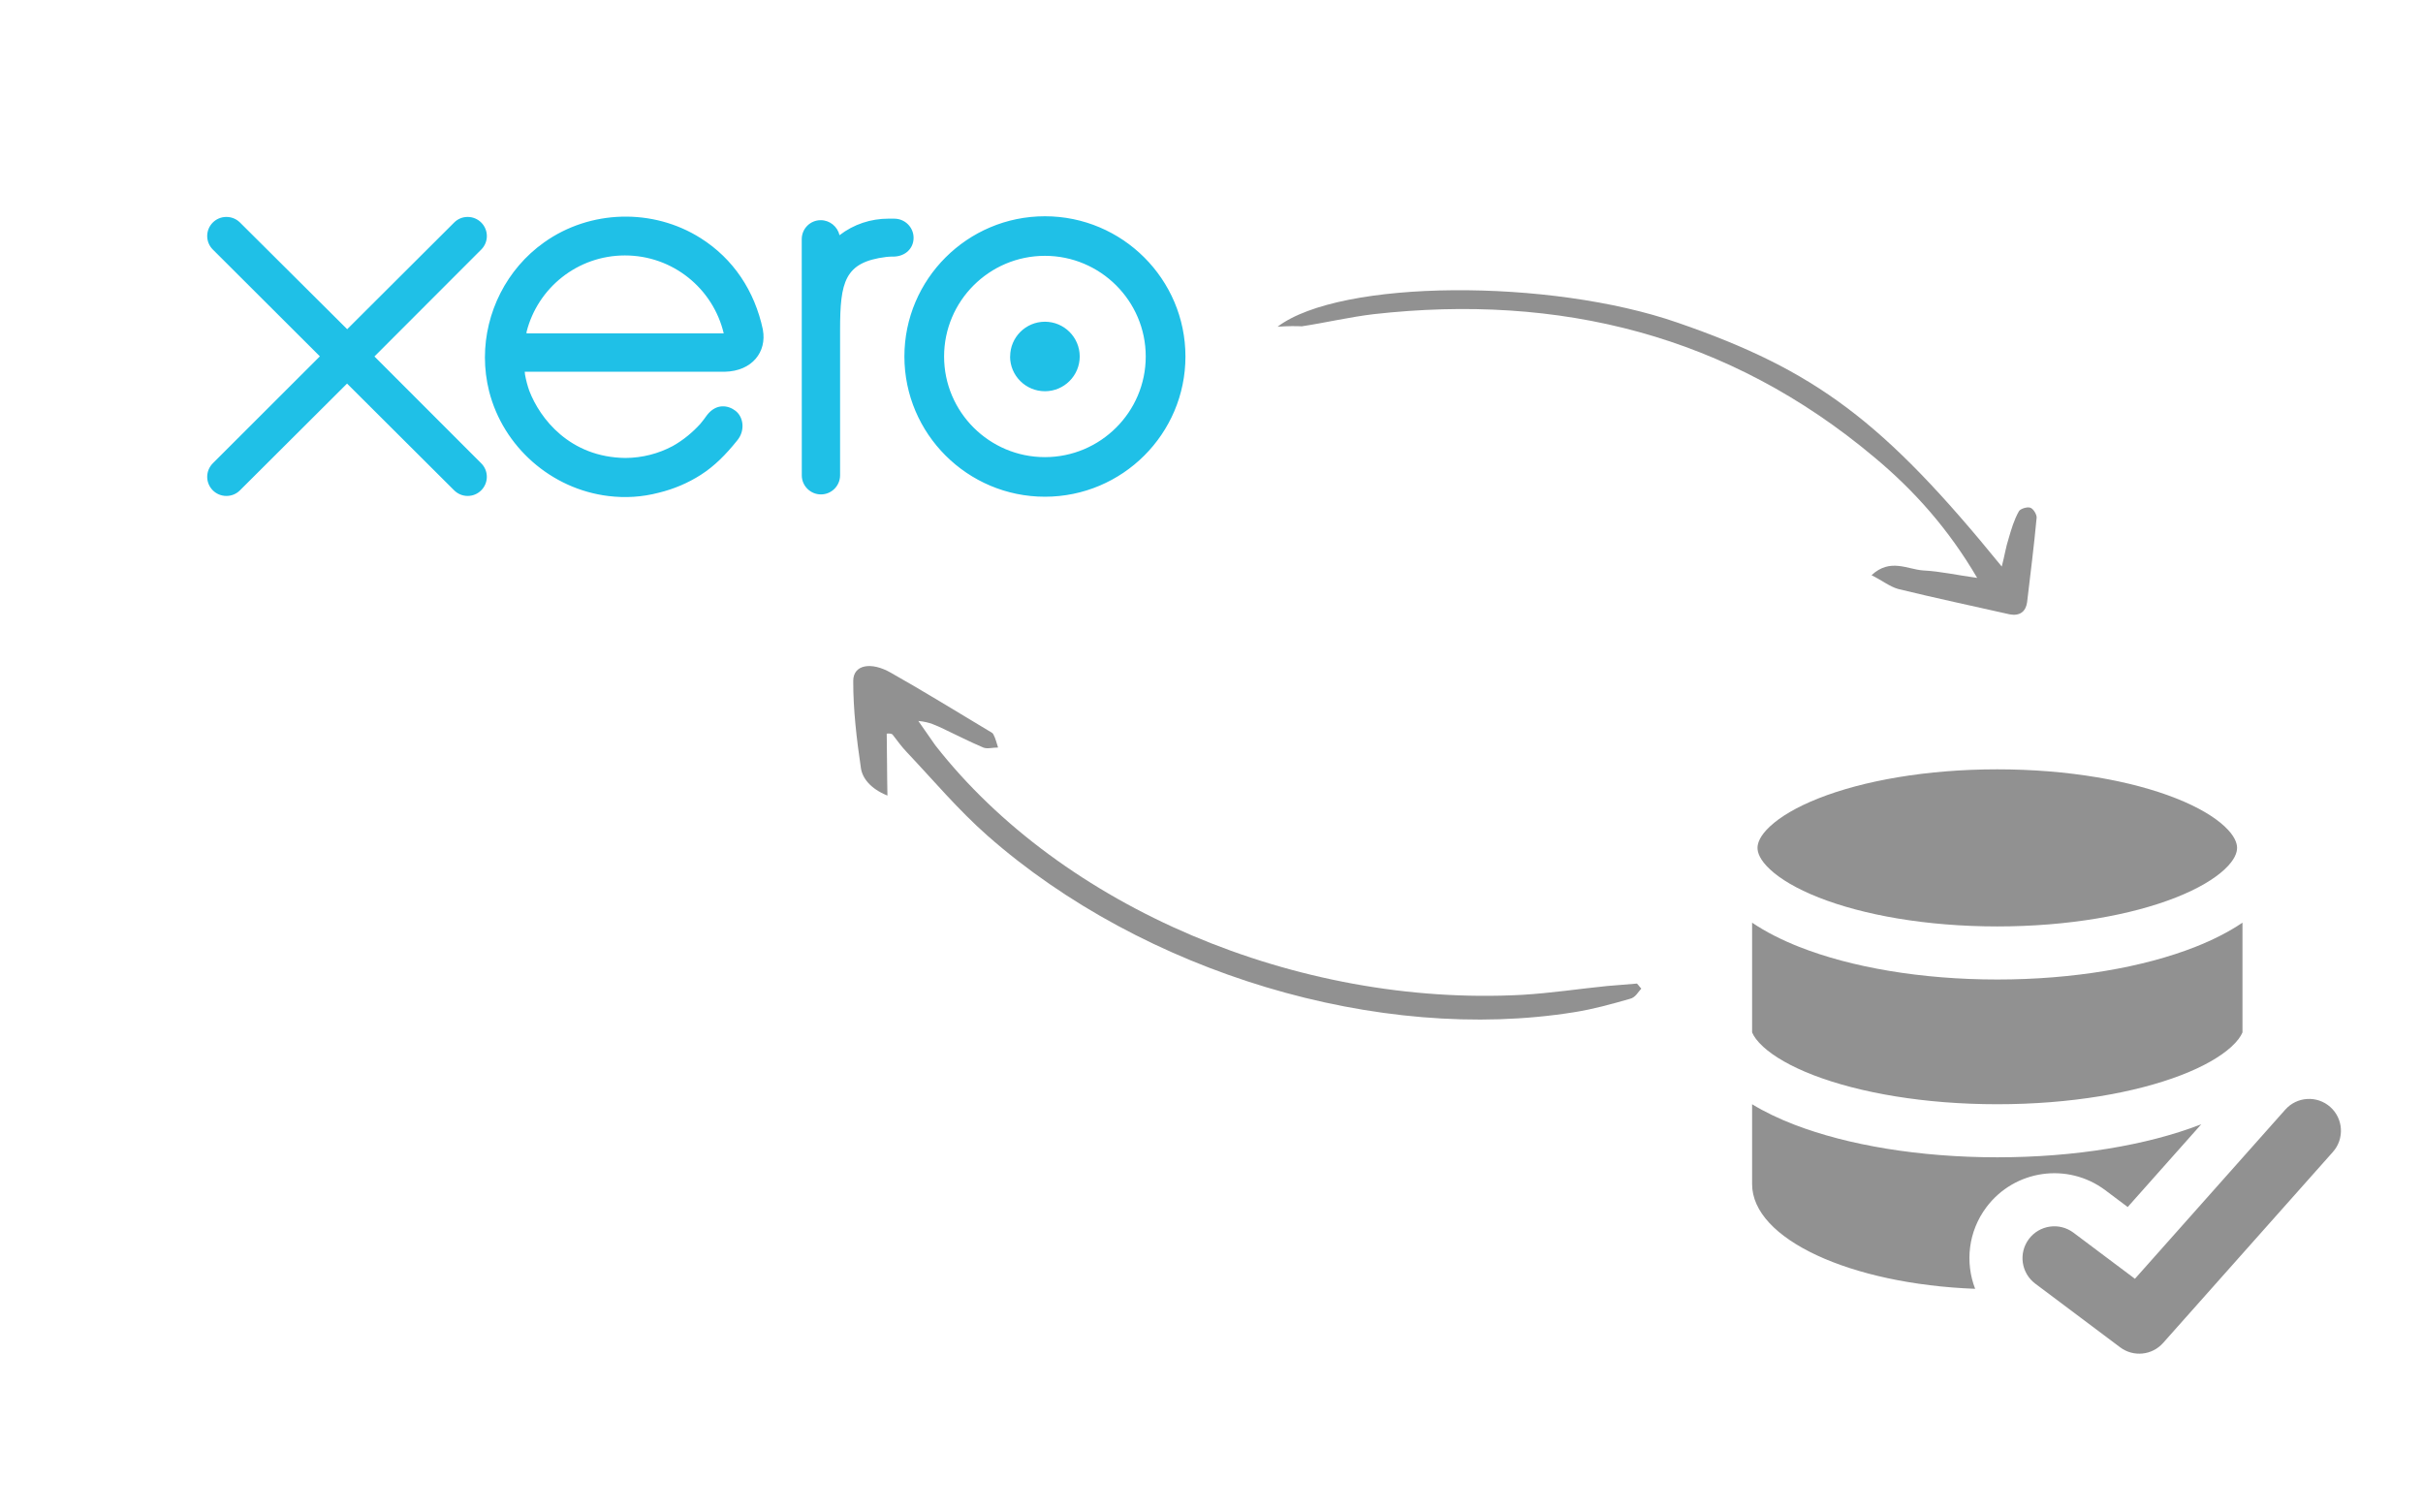 <svg width="428" height="267" viewBox="0 0 428 267" fill="none" xmlns="http://www.w3.org/2000/svg">
<rect width="428" height="267" fill="white"/>
<path d="M66.134 62.972L85.022 44.064C85.648 43.435 85.998 42.591 85.998 41.697C85.998 39.83 84.479 38.318 82.611 38.318C81.7 38.318 80.847 38.672 80.206 39.325L61.328 58.149L42.377 39.29C41.736 38.662 40.888 38.318 39.986 38.318C38.113 38.318 36.6 39.83 36.6 41.692C36.6 42.6 36.965 43.46 37.615 44.098L56.503 62.942L37.625 81.801C36.965 82.459 36.6 83.314 36.6 84.222C36.6 86.089 38.118 87.601 39.986 87.601C40.888 87.601 41.736 87.258 42.377 86.619L61.304 67.751L80.157 86.546C80.827 87.233 81.685 87.601 82.611 87.601C84.475 87.601 85.993 86.089 85.993 84.222C85.993 83.324 85.648 82.479 85.007 81.841L66.129 62.952L66.134 62.972ZM178.42 62.967C178.42 66.356 181.179 69.106 184.581 69.106C187.963 69.106 190.722 66.356 190.722 62.967C190.722 59.578 187.963 56.828 184.575 56.828C181.189 56.828 178.434 59.578 178.434 62.967H178.42ZM166.764 62.967C166.764 53.169 174.748 45.188 184.575 45.188C194.383 45.188 202.384 53.169 202.384 62.967C202.384 72.765 194.389 80.745 184.575 80.745C174.752 80.745 166.764 72.775 166.764 62.967ZM159.754 62.967C159.754 76.62 170.893 87.739 184.575 87.739C198.259 87.739 209.398 76.63 209.398 62.972C209.398 49.319 198.259 38.2 184.575 38.2C170.889 38.2 159.754 49.314 159.754 62.972V62.967ZM157.994 38.622H156.959C153.829 38.622 150.813 39.605 148.294 41.544C147.949 40.042 146.589 38.892 144.972 38.892C143.114 38.892 141.62 40.39 141.62 42.252L141.63 83.972C141.63 85.823 143.158 87.331 145.007 87.331C146.87 87.331 148.388 85.823 148.393 83.962V58.306C148.393 49.761 149.181 46.303 156.516 45.39C157.205 45.306 157.936 45.321 157.944 45.321C159.946 45.248 161.376 43.867 161.376 42.006C161.376 40.14 159.848 38.627 157.974 38.627L157.994 38.622ZM93.002 58.896C93.002 58.797 93.011 58.699 93.016 58.611C94.978 50.851 102.016 45.12 110.391 45.12C118.869 45.12 125.966 50.984 127.839 58.881H92.997L93.002 58.896ZM134.764 58.257C133.305 51.367 129.525 45.704 123.773 42.07C115.354 36.736 104.244 37.031 96.122 42.807C89.487 47.507 85.657 55.207 85.657 63.139C85.657 65.128 85.904 67.137 86.397 69.116C88.901 78.938 97.368 86.383 107.463 87.616C110.46 87.979 113.378 87.812 116.384 87.027C118.987 86.388 121.496 85.347 123.807 83.864C126.208 82.327 128.214 80.293 130.166 77.863C130.195 77.813 130.235 77.779 130.274 77.73C131.624 76.06 131.373 73.673 129.894 72.544C128.643 71.586 126.543 71.198 124.896 73.31C124.542 73.82 124.142 74.341 123.714 74.857C122.398 76.306 120.766 77.705 118.814 78.796C116.32 80.122 113.491 80.873 110.484 80.893C100.636 80.78 95.372 73.919 93.494 69.027C93.169 68.109 92.918 67.161 92.74 66.179L92.691 65.663H128.031C132.872 65.555 135.474 62.142 134.754 58.247L134.764 58.257Z" fill="#1FC0E7"/>
<g clip-path="url(#clip0_1_8)">
<path d="M225.675 57.708C236.748 49.312 273.829 49.162 296.351 56.998C320.711 65.412 332.718 74.39 353.592 100.071C354.098 98.139 354.341 96.513 354.81 95.108C355.277 93.483 355.786 91.77 356.612 90.322C356.828 89.883 358.027 89.493 358.61 89.671C359.193 89.85 359.789 90.907 359.753 91.435C359.293 96.446 358.654 101.368 358.062 106.422C357.819 108.048 356.76 108.835 355.015 108.52C348.477 107.041 341.896 105.65 335.311 104.039C333.833 103.637 332.387 102.487 330.589 101.6C333.889 98.536 336.91 100.572 339.724 100.76C342.671 100.904 345.582 101.576 349.249 102.076C344.209 93.479 338.171 86.682 331.12 80.803C305.353 59.147 275.432 51.808 242.643 55.493C238.367 56.003 234.188 56.996 229.958 57.638C228.752 57.589 227.637 57.584 225.675 57.708Z" fill="#919191"/>
</g>
<g clip-path="url(#clip1_1_8)">
<path d="M156.631 129.589C156.699 133.152 156.673 136.594 156.758 140.525C153.715 139.298 152.329 137.41 152.076 135.696C151.317 130.554 150.703 125.367 150.716 120.286C150.706 117.377 153.908 116.839 157.37 118.834C163.196 122.116 168.825 125.608 174.6 129.056C174.934 129.251 175.389 129.485 175.457 129.688C175.875 130.455 176.028 131.229 176.3 132.041C175.382 132.025 174.36 132.34 173.666 132.031C171.223 130.992 168.952 129.825 166.655 128.741C165.387 128.161 164.264 127.536 162.214 127.346C163.223 128.753 164.206 130.242 165.215 131.648C187.608 160.29 229.164 177.876 268.873 175.723C273.979 175.419 278.83 174.672 283.868 174.165C285.636 173.994 287.378 173.905 289.146 173.734C289.454 174.012 289.617 174.335 289.925 174.614C289.331 175.244 288.9 176.199 287.904 176.431C284.718 177.338 281.532 178.244 278.064 178.79C243.624 184.323 202.029 171.9 174.442 147.621C169.177 142.971 164.865 137.804 160.209 132.892C159.216 131.854 158.49 130.808 157.643 129.725C157.429 129.567 157.043 129.537 156.631 129.589Z" fill="#919191"/>
</g>
<g clip-path="url(#clip2_1_8)">
<path fill-rule="evenodd" clip-rule="evenodd" d="M310.447 149.766C310.447 148.932 310.857 147.645 312.654 145.968C314.459 144.285 317.325 142.553 321.259 141.001C329.099 137.908 340.25 135.891 352.803 135.891C365.357 135.891 376.507 137.908 384.347 141.001C388.281 142.553 391.148 144.285 392.952 145.968C394.749 147.645 395.158 148.932 395.158 149.766C395.158 150.6 394.749 151.887 392.952 153.563C391.148 155.247 388.281 156.979 384.347 158.531C376.507 161.624 365.357 163.64 352.803 163.64C340.25 163.64 329.099 161.624 321.259 158.531C317.325 156.979 314.459 155.247 312.654 153.563C310.857 151.887 310.447 150.6 310.447 149.766ZM396.113 162.975C393.692 164.614 390.866 166.037 387.788 167.252C378.602 170.876 366.231 173.015 352.803 173.015C339.376 173.015 327.005 170.876 317.818 167.252C314.74 166.037 311.914 164.614 309.493 162.975V182.358C309.788 183.055 310.377 183.917 311.488 184.926C313.351 186.62 316.308 188.361 320.36 189.92C328.432 193.025 339.901 195.046 352.803 195.046C365.705 195.046 377.174 193.025 385.246 189.92C389.298 188.361 392.255 186.62 394.118 184.926C395.229 183.916 395.818 183.055 396.113 182.357V162.975ZM309.493 209.164V195.048C311.731 196.415 314.265 197.62 316.994 198.67C326.389 202.284 339.05 204.421 352.803 204.421C366.556 204.421 379.218 202.284 388.612 198.67L388.833 198.584L375.839 213.202L371.881 210.233C365.254 205.263 355.852 206.606 350.881 213.233C347.66 217.528 347.09 222.988 348.892 227.651C326.804 226.804 309.493 218.845 309.493 209.164ZM412.085 203.471C414.149 201.149 413.94 197.593 411.618 195.529C409.296 193.465 405.741 193.675 403.677 195.996L377.115 225.878L366.256 217.733C363.771 215.869 360.245 216.373 358.381 218.858C356.517 221.344 357.021 224.869 359.506 226.733L374.506 237.983C376.847 239.739 380.142 239.407 382.085 237.22L412.085 203.471Z" fill="#919191"/>
</g>
<defs>
<clipPath id="clip0_1_8">
<rect width="140.45" height="33.125" fill="white" transform="translate(240.328 28) rotate(26.255)"/>
</clipPath>
<clipPath id="clip1_1_8">
<rect width="149.249" height="33.397" fill="white" transform="translate(151.651 116.779) rotate(17.429)"/>
</clipPath>
<clipPath id="clip2_1_8">
<rect width="105" height="105" fill="white" transform="translate(309 135)"/>
</clipPath>
</defs>
</svg>
